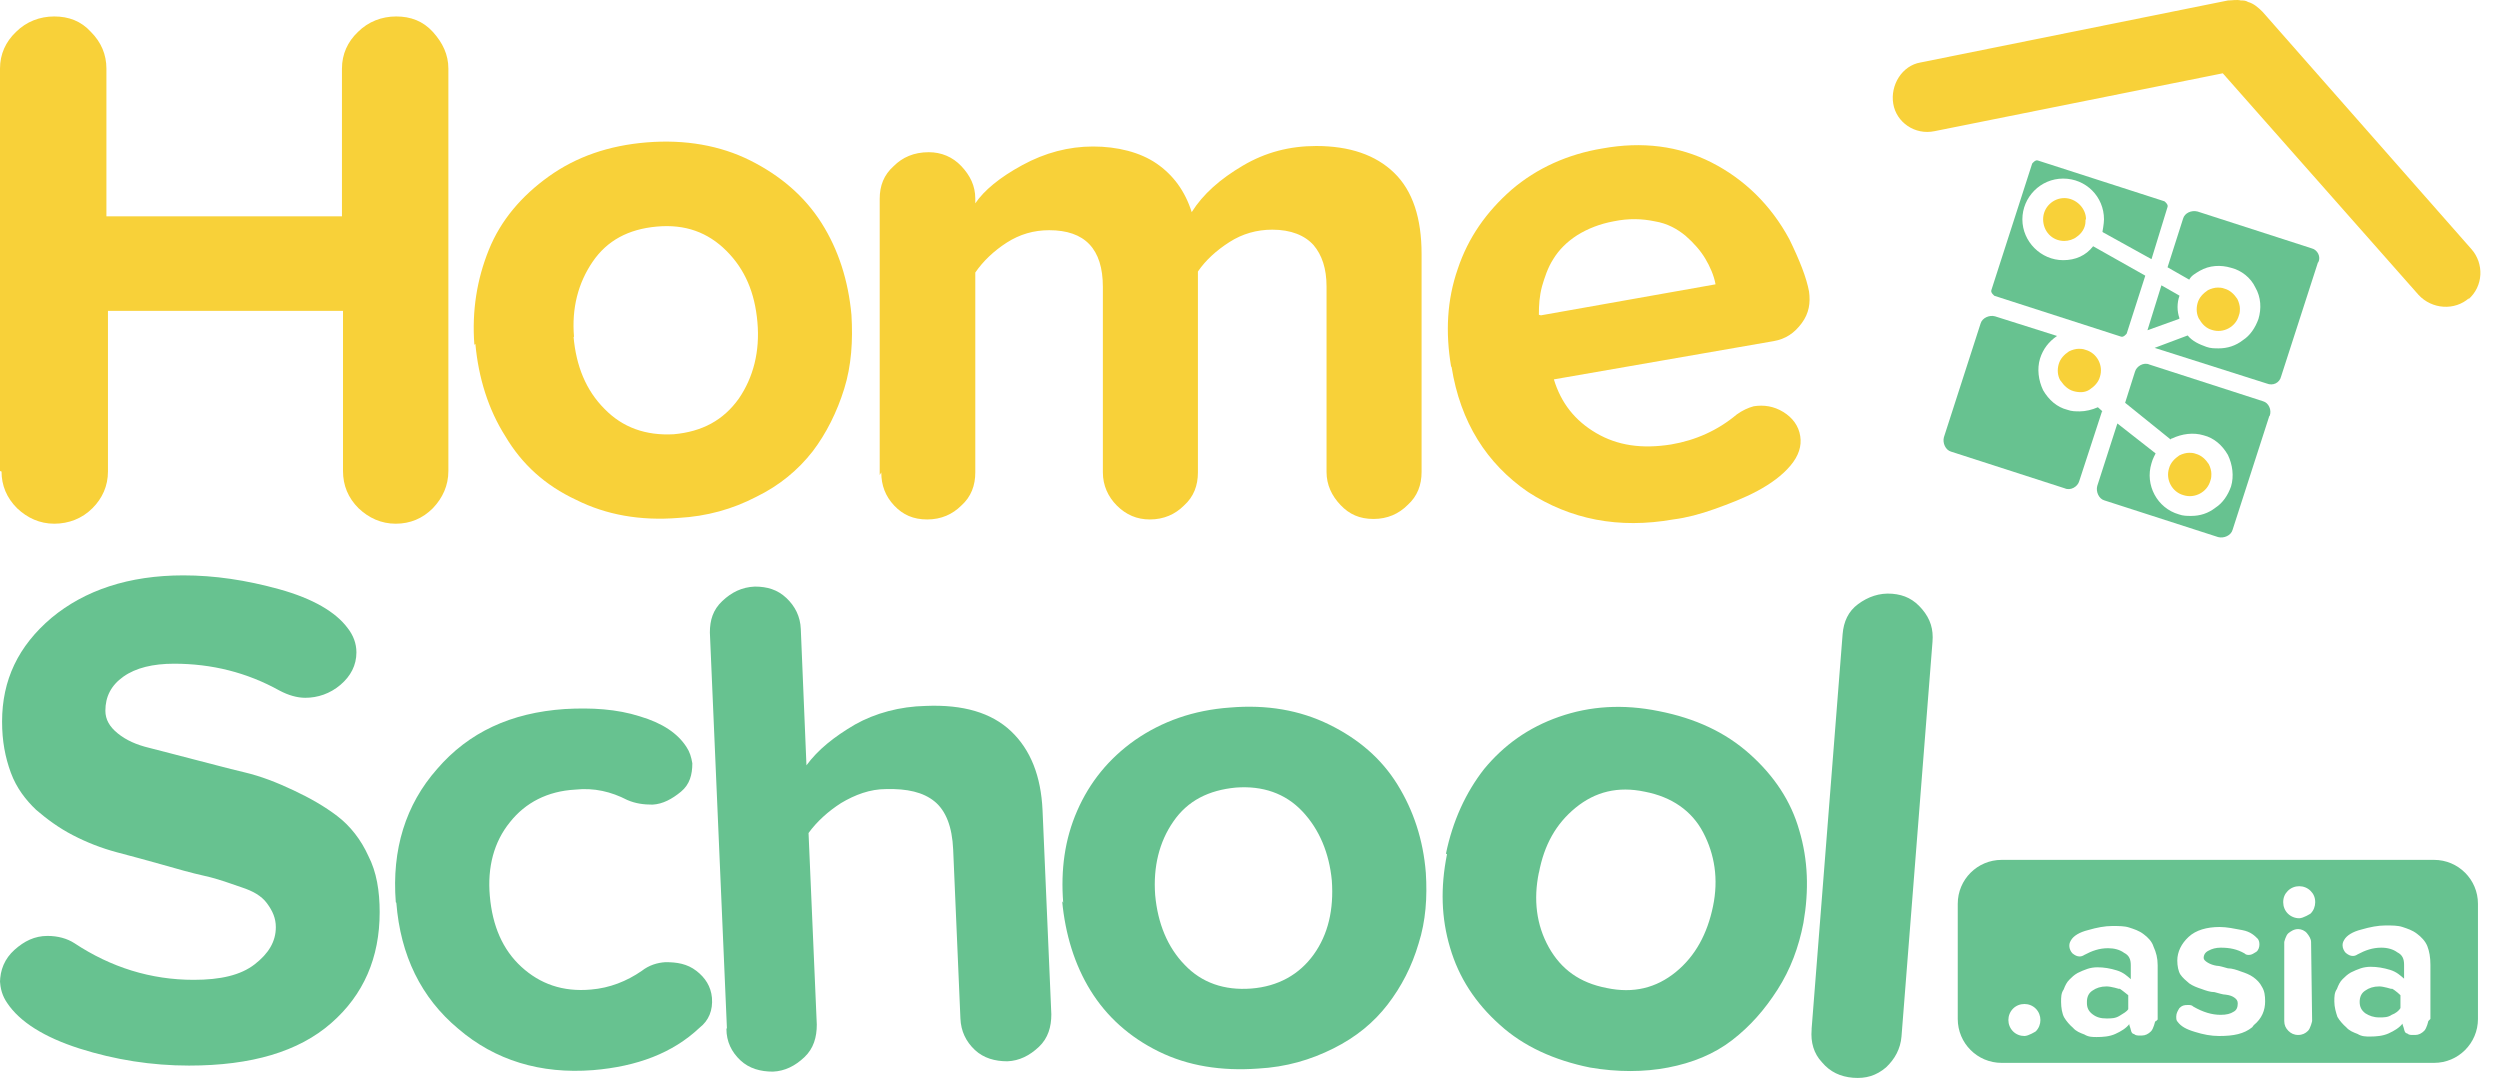 <svg width="60" height="26" viewBox="0 0 60 26" fill="none" xmlns="http://www.w3.org/2000/svg">
<path d="M0 23.59C0 23.28 0.112 23.008 0.347 22.797C0.583 22.586 0.831 22.462 1.141 22.462C1.389 22.462 1.612 22.524 1.785 22.636C2.665 23.218 3.62 23.516 4.649 23.516C5.294 23.516 5.777 23.404 6.112 23.144C6.447 22.884 6.62 22.598 6.62 22.251C6.62 22.041 6.546 21.867 6.409 21.681C6.273 21.495 6.062 21.383 5.802 21.297C5.542 21.21 5.256 21.098 4.922 21.024C4.587 20.95 4.24 20.85 3.893 20.751C3.546 20.652 3.174 20.553 2.802 20.454C2.43 20.354 2.083 20.218 1.748 20.044C1.413 19.871 1.128 19.66 0.868 19.437C0.62 19.201 0.397 18.916 0.26 18.544C0.124 18.172 0.05 17.788 0.05 17.317C0.05 16.325 0.434 15.507 1.24 14.825C2.033 14.168 3.087 13.809 4.401 13.809C5.145 13.809 5.901 13.92 6.707 14.143C7.513 14.367 8.058 14.689 8.343 15.073C8.48 15.247 8.554 15.445 8.554 15.656C8.554 15.966 8.418 16.226 8.17 16.437C7.922 16.648 7.624 16.747 7.327 16.747C7.129 16.747 6.918 16.685 6.707 16.573C5.926 16.139 5.083 15.929 4.178 15.929C3.67 15.929 3.261 16.028 2.963 16.238C2.665 16.449 2.529 16.722 2.529 17.057C2.529 17.267 2.628 17.441 2.827 17.602C3.025 17.763 3.273 17.875 3.583 17.949C3.893 18.024 4.24 18.123 4.637 18.222C5.033 18.321 5.43 18.433 5.852 18.532C6.273 18.631 6.645 18.78 7.042 18.966C7.438 19.152 7.786 19.35 8.095 19.586C8.405 19.821 8.666 20.156 8.839 20.54C9.038 20.925 9.112 21.383 9.112 21.892C9.112 22.983 8.728 23.875 7.947 24.557C7.166 25.239 6.038 25.574 4.537 25.574C3.645 25.574 2.765 25.437 1.909 25.165C1.054 24.892 0.471 24.52 0.174 24.074C0.062 23.913 0 23.727 0 23.503" fill="#67C290"/>
<path d="M9.499 21.654C9.4 20.389 9.735 19.311 10.491 18.455C11.248 17.575 12.264 17.104 13.553 17.017C14.198 16.98 14.806 17.017 15.351 17.191C15.896 17.352 16.268 17.6 16.479 17.934C16.554 18.046 16.591 18.17 16.616 18.319C16.616 18.591 16.554 18.827 16.343 19.001C16.132 19.174 15.909 19.298 15.661 19.311C15.45 19.311 15.252 19.286 15.053 19.199C14.669 19.001 14.26 18.901 13.801 18.951C13.144 18.988 12.611 19.261 12.239 19.732C11.855 20.203 11.694 20.811 11.756 21.505C11.818 22.224 12.066 22.794 12.512 23.203C12.958 23.612 13.504 23.811 14.186 23.749C14.632 23.712 15.041 23.55 15.401 23.302C15.574 23.166 15.773 23.104 15.971 23.092C16.244 23.092 16.492 23.129 16.715 23.302C16.925 23.464 17.062 23.674 17.087 23.947C17.111 24.245 17.012 24.493 16.789 24.666C16.145 25.274 15.289 25.596 14.235 25.683C12.971 25.782 11.88 25.447 10.999 24.691C10.107 23.947 9.611 22.931 9.512 21.666" fill="#67C290"/>
<path d="M17.446 24.678L17.037 15.181C17.037 14.884 17.111 14.636 17.335 14.425C17.558 14.214 17.806 14.091 18.116 14.078C18.413 14.078 18.661 14.152 18.872 14.351C19.083 14.549 19.207 14.797 19.219 15.095L19.355 18.368C19.628 17.996 20.012 17.686 20.521 17.388C21.004 17.116 21.599 16.954 22.219 16.942C23.112 16.905 23.794 17.103 24.265 17.549C24.736 17.996 24.984 18.628 25.021 19.446L25.232 24.343C25.232 24.641 25.157 24.913 24.934 25.124C24.711 25.335 24.463 25.459 24.178 25.471C23.881 25.471 23.608 25.397 23.397 25.199C23.186 25 23.062 24.752 23.05 24.442L22.876 20.388C22.852 19.843 22.703 19.459 22.43 19.235C22.157 19.012 21.773 18.925 21.265 18.938C20.88 18.938 20.521 19.074 20.186 19.273C19.876 19.471 19.603 19.719 19.405 19.992L19.603 24.591C19.603 24.889 19.529 25.161 19.306 25.372C19.083 25.583 18.835 25.707 18.55 25.719C18.252 25.719 17.979 25.645 17.769 25.447C17.558 25.248 17.434 25 17.434 24.69" fill="#67C290"/>
<path d="M25.517 21.667C25.455 20.873 25.554 20.142 25.852 19.46C26.149 18.778 26.608 18.208 27.24 17.762C27.885 17.315 28.641 17.043 29.521 16.981C30.402 16.906 31.195 17.043 31.902 17.39C32.608 17.737 33.154 18.208 33.538 18.828C33.922 19.448 34.158 20.154 34.22 20.948C34.257 21.53 34.22 22.101 34.046 22.646C33.885 23.192 33.637 23.675 33.303 24.109C32.968 24.543 32.546 24.89 32.001 25.163C31.455 25.436 30.873 25.609 30.191 25.646C29.311 25.708 28.517 25.584 27.811 25.237C27.104 24.89 26.558 24.394 26.174 23.774C25.79 23.154 25.567 22.423 25.492 21.63M27.724 21.481C27.786 22.163 28.021 22.733 28.43 23.154C28.84 23.588 29.385 23.774 30.03 23.725C30.674 23.675 31.183 23.39 31.53 22.907C31.877 22.423 32.013 21.828 31.964 21.134C31.902 20.477 31.666 19.906 31.257 19.473C30.848 19.039 30.302 18.853 29.658 18.902C29.013 18.964 28.505 19.212 28.158 19.72C27.823 20.204 27.674 20.799 27.724 21.481Z" fill="#67C290"/>
<path d="M34.703 20.488C34.864 19.707 35.174 19.026 35.62 18.455C36.092 17.885 36.674 17.463 37.418 17.203C38.162 16.943 38.955 16.893 39.811 17.067C40.691 17.24 41.41 17.575 41.993 18.096C42.575 18.616 42.984 19.224 43.183 19.931C43.394 20.637 43.418 21.369 43.282 22.15C43.17 22.733 42.972 23.265 42.662 23.749C42.352 24.233 42.005 24.629 41.571 24.964C41.137 25.299 40.617 25.509 40.034 25.621C39.451 25.733 38.819 25.733 38.162 25.621C37.306 25.448 36.563 25.113 35.992 24.592C35.41 24.071 35.013 23.464 34.802 22.745C34.591 22.038 34.567 21.307 34.728 20.501M36.934 20.935C36.798 21.592 36.873 22.199 37.17 22.733C37.468 23.265 37.914 23.588 38.559 23.712C39.203 23.848 39.749 23.712 40.22 23.328C40.691 22.943 40.976 22.41 41.112 21.753C41.249 21.096 41.15 20.501 40.877 19.98C40.604 19.459 40.121 19.125 39.476 19.001C38.831 18.864 38.286 19.001 37.815 19.385C37.344 19.77 37.059 20.278 36.934 20.947" fill="#67C290"/>
<path d="M43.479 24.689L44.223 15.217C44.248 14.919 44.359 14.671 44.595 14.498C44.831 14.324 45.103 14.225 45.413 14.25C45.711 14.275 45.934 14.386 46.132 14.622C46.331 14.857 46.405 15.105 46.38 15.403L45.636 24.875C45.612 25.172 45.475 25.42 45.264 25.618C45.029 25.817 44.781 25.891 44.471 25.866C44.173 25.841 43.925 25.73 43.727 25.494C43.529 25.284 43.454 25.011 43.479 24.713" fill="#67C290"/>
<path d="M0 11.304V1.647C0 1.3 0.136 1.002 0.384 0.766C0.632 0.519 0.955 0.395 1.302 0.395C1.649 0.395 1.946 0.506 2.182 0.766C2.43 1.014 2.554 1.312 2.554 1.647V5.192H8.207V1.647C8.207 1.3 8.343 1.002 8.591 0.766C8.839 0.519 9.162 0.395 9.509 0.395C9.856 0.395 10.153 0.506 10.389 0.766C10.625 1.027 10.761 1.312 10.761 1.647V11.304C10.761 11.651 10.625 11.949 10.389 12.197C10.141 12.445 9.844 12.569 9.496 12.569C9.149 12.569 8.852 12.432 8.604 12.197C8.356 11.949 8.232 11.651 8.232 11.304V7.461H2.591V11.317C2.591 11.664 2.455 11.961 2.219 12.197C1.971 12.445 1.649 12.569 1.302 12.569C0.955 12.569 0.657 12.432 0.409 12.197C0.161 11.949 0.037 11.651 0.037 11.317" fill="#F8D139"/>
<path d="M21.113 11.401V4.768C21.113 4.459 21.212 4.198 21.448 3.987C21.659 3.777 21.931 3.653 22.291 3.653C22.589 3.653 22.861 3.764 23.072 3.987C23.283 4.211 23.407 4.459 23.407 4.768V4.88C23.618 4.57 23.989 4.26 24.535 3.963C25.081 3.665 25.651 3.516 26.233 3.516C26.816 3.516 27.362 3.653 27.758 3.925C28.155 4.198 28.44 4.582 28.601 5.091C28.874 4.657 29.283 4.297 29.829 3.975C30.374 3.653 30.957 3.504 31.589 3.504C32.383 3.504 33.015 3.715 33.461 4.149C33.907 4.582 34.118 5.24 34.118 6.095V11.327C34.118 11.637 34.019 11.909 33.783 12.12C33.573 12.331 33.3 12.455 32.965 12.455C32.63 12.455 32.383 12.343 32.172 12.12C31.961 11.897 31.837 11.637 31.837 11.327V6.876C31.837 6.442 31.726 6.12 31.527 5.884C31.316 5.649 30.982 5.512 30.535 5.512C30.163 5.512 29.816 5.611 29.506 5.81C29.196 6.008 28.936 6.244 28.75 6.516V11.339C28.75 11.649 28.651 11.922 28.415 12.133C28.205 12.343 27.932 12.467 27.597 12.467C27.287 12.467 27.027 12.356 26.804 12.133C26.593 11.922 26.469 11.649 26.469 11.339V6.888C26.469 5.971 26.035 5.525 25.18 5.525C24.808 5.525 24.473 5.624 24.163 5.822C23.853 6.021 23.593 6.269 23.407 6.541V11.339C23.407 11.649 23.308 11.922 23.072 12.133C22.861 12.343 22.589 12.467 22.254 12.467C21.919 12.467 21.671 12.356 21.46 12.133C21.25 11.909 21.151 11.649 21.151 11.339" fill="#F8D139"/>
<path d="M34.826 8.795C34.689 7.977 34.727 7.196 34.987 6.452C35.235 5.708 35.669 5.088 36.276 4.555C36.884 4.034 37.627 3.7 38.458 3.563C39.413 3.39 40.293 3.501 41.074 3.898C41.855 4.295 42.5 4.915 42.946 5.745C43.194 6.254 43.355 6.663 43.417 6.997C43.454 7.27 43.417 7.518 43.243 7.754C43.07 7.989 42.859 8.138 42.562 8.188L37.293 9.105C37.466 9.675 37.801 10.097 38.309 10.394C38.818 10.692 39.4 10.779 40.107 10.667C40.69 10.568 41.223 10.332 41.681 9.948C41.818 9.849 41.954 9.787 42.09 9.75C42.339 9.712 42.574 9.75 42.797 9.886C43.02 10.022 43.169 10.221 43.206 10.469C43.243 10.704 43.169 10.94 42.971 11.175C42.772 11.411 42.5 11.609 42.177 11.783C41.855 11.956 41.495 12.093 41.148 12.217C40.801 12.341 40.467 12.428 40.169 12.465C38.842 12.7 37.689 12.465 36.673 11.808C35.681 11.126 35.049 10.134 34.838 8.807M36.983 7.568L41.173 6.824C41.136 6.613 41.037 6.39 40.925 6.204C40.814 6.018 40.652 5.832 40.454 5.659C40.256 5.497 40.02 5.361 39.71 5.311C39.413 5.249 39.09 5.237 38.731 5.311C38.396 5.373 38.111 5.485 37.851 5.646C37.603 5.807 37.417 5.993 37.28 6.216C37.144 6.427 37.07 6.663 37.008 6.873C36.946 7.109 36.933 7.32 36.933 7.555" fill="#F8D139"/>
<path d="M11.385 8.277C11.323 7.459 11.447 6.702 11.732 5.996C12.017 5.289 12.513 4.706 13.17 4.235C13.827 3.764 14.608 3.491 15.525 3.417C16.443 3.343 17.286 3.491 18.005 3.851C18.724 4.211 19.307 4.706 19.716 5.351C20.125 5.996 20.36 6.74 20.435 7.558C20.472 8.178 20.435 8.773 20.261 9.331C20.088 9.889 19.827 10.409 19.505 10.831C19.158 11.277 18.712 11.649 18.154 11.922C17.583 12.219 16.964 12.393 16.282 12.43C15.364 12.504 14.546 12.356 13.827 11.996C13.083 11.649 12.525 11.141 12.129 10.471C11.72 9.827 11.484 9.07 11.409 8.252M13.765 8.079C13.827 8.785 14.063 9.368 14.509 9.814C14.943 10.261 15.501 10.459 16.17 10.422C16.852 10.36 17.36 10.087 17.732 9.566C18.079 9.058 18.241 8.438 18.178 7.731C18.116 7.025 17.881 6.467 17.435 6.021C16.988 5.574 16.443 5.376 15.761 5.438C15.079 5.5 14.571 5.773 14.224 6.281C13.877 6.789 13.716 7.397 13.777 8.091" fill="#F8D139"/>
<path d="M50.867 23.761C50.867 23.761 50.668 23.699 50.557 23.699C50.42 23.699 50.309 23.736 50.222 23.798C50.123 23.86 50.086 23.959 50.086 24.071C50.086 24.182 50.123 24.269 50.222 24.343C50.321 24.418 50.42 24.443 50.557 24.443C50.668 24.443 50.767 24.443 50.867 24.381C50.966 24.319 51.04 24.282 51.078 24.22V23.91C51.078 23.91 50.941 23.798 50.867 23.748M50.867 23.761C50.867 23.761 50.668 23.699 50.557 23.699C50.42 23.699 50.309 23.736 50.222 23.798C50.123 23.86 50.086 23.959 50.086 24.071C50.086 24.182 50.123 24.269 50.222 24.343C50.321 24.418 50.42 24.443 50.557 24.443C50.668 24.443 50.767 24.443 50.867 24.381C50.966 24.319 51.04 24.282 51.078 24.22V23.91C51.078 23.91 50.941 23.798 50.867 23.748M50.867 23.761C50.867 23.761 50.668 23.699 50.557 23.699C50.42 23.699 50.309 23.736 50.222 23.798C50.123 23.86 50.086 23.959 50.086 24.071C50.086 24.182 50.123 24.269 50.222 24.343C50.321 24.418 50.42 24.443 50.557 24.443C50.668 24.443 50.767 24.443 50.867 24.381C50.966 24.319 51.04 24.282 51.078 24.22V23.91C51.078 23.91 50.941 23.798 50.867 23.748M50.867 23.761C50.867 23.761 50.668 23.699 50.557 23.699C50.42 23.699 50.309 23.736 50.222 23.798C50.123 23.86 50.086 23.959 50.086 24.071C50.086 24.182 50.123 24.269 50.222 24.343C50.321 24.418 50.42 24.443 50.557 24.443C50.668 24.443 50.767 24.443 50.867 24.381C50.966 24.319 51.04 24.282 51.078 24.22V23.91C51.078 23.91 50.941 23.798 50.867 23.748M58.417 20.637H48.04C47.457 20.637 46.986 21.108 46.986 21.691V24.455C46.986 25.038 47.457 25.509 48.04 25.509H58.417C58.999 25.509 59.471 25.038 59.471 24.455V21.691C59.471 21.108 58.999 20.637 58.417 20.637ZM48.858 24.753C48.858 24.753 48.685 24.864 48.586 24.864C48.486 24.864 48.387 24.827 48.313 24.753C48.239 24.678 48.201 24.579 48.201 24.48C48.201 24.381 48.239 24.282 48.313 24.207C48.387 24.133 48.486 24.096 48.586 24.096C48.685 24.096 48.784 24.133 48.858 24.207C48.933 24.282 48.97 24.381 48.97 24.48C48.97 24.579 48.933 24.678 48.858 24.753ZM51.722 24.517C51.722 24.517 51.685 24.691 51.623 24.753C51.561 24.815 51.487 24.852 51.412 24.852H51.313C51.313 24.852 51.251 24.852 51.214 24.815C51.177 24.815 51.152 24.777 51.139 24.715C51.127 24.654 51.102 24.616 51.102 24.579C51.028 24.678 50.904 24.753 50.767 24.815C50.631 24.877 50.47 24.889 50.321 24.889C50.222 24.889 50.123 24.889 50.024 24.827C49.925 24.79 49.825 24.753 49.751 24.666C49.677 24.604 49.59 24.505 49.54 24.418C49.491 24.331 49.466 24.182 49.466 24.046C49.466 23.934 49.466 23.835 49.528 23.748C49.565 23.649 49.602 23.575 49.664 23.513C49.726 23.451 49.776 23.401 49.862 23.352C49.937 23.315 50.024 23.277 50.098 23.253C50.172 23.228 50.259 23.215 50.334 23.215C50.495 23.215 50.644 23.24 50.805 23.29C50.966 23.339 51.053 23.426 51.139 23.5V23.166C51.139 23.029 51.102 22.93 50.978 22.868C50.879 22.794 50.743 22.757 50.594 22.757C50.383 22.757 50.21 22.819 50.024 22.918C49.986 22.943 49.949 22.955 49.912 22.955C49.85 22.955 49.8 22.93 49.739 22.881C49.701 22.843 49.664 22.769 49.664 22.707C49.664 22.67 49.664 22.633 49.701 22.571C49.763 22.459 49.912 22.372 50.111 22.323C50.321 22.261 50.52 22.224 50.693 22.224C50.854 22.224 50.991 22.224 51.102 22.261C51.214 22.298 51.338 22.335 51.449 22.422C51.549 22.496 51.648 22.596 51.685 22.72C51.747 22.856 51.784 22.992 51.784 23.166V24.468L51.747 24.505L51.722 24.517ZM54.053 24.654C53.855 24.815 53.606 24.864 53.259 24.864C53.061 24.864 52.875 24.827 52.677 24.765C52.466 24.703 52.342 24.629 52.268 24.529C52.23 24.492 52.23 24.455 52.23 24.393C52.23 24.319 52.268 24.257 52.305 24.195C52.367 24.133 52.416 24.12 52.503 24.12C52.565 24.12 52.602 24.12 52.639 24.158C52.875 24.294 53.086 24.356 53.297 24.356C53.433 24.356 53.532 24.331 53.606 24.282C53.681 24.244 53.706 24.17 53.706 24.083C53.706 24.021 53.681 23.984 53.631 23.947C53.582 23.91 53.52 23.885 53.421 23.872C53.346 23.872 53.247 23.835 53.148 23.811C53.049 23.811 52.937 23.773 52.838 23.736C52.726 23.699 52.627 23.662 52.54 23.6C52.466 23.538 52.379 23.463 52.33 23.389C52.28 23.315 52.255 23.178 52.255 23.054C52.255 22.843 52.354 22.645 52.528 22.484C52.702 22.323 52.962 22.248 53.272 22.248C53.445 22.248 53.619 22.286 53.817 22.323C54.016 22.36 54.115 22.459 54.189 22.534C54.214 22.571 54.226 22.608 54.226 22.67C54.226 22.732 54.202 22.806 54.152 22.843C54.09 22.881 54.041 22.918 53.978 22.918C53.941 22.918 53.904 22.918 53.867 22.881C53.693 22.782 53.52 22.744 53.297 22.744C53.185 22.744 53.086 22.769 52.999 22.819C52.925 22.856 52.888 22.918 52.888 22.992C52.888 23.029 52.925 23.067 52.987 23.104C53.049 23.141 53.123 23.166 53.197 23.178C53.272 23.178 53.371 23.215 53.47 23.24C53.569 23.24 53.681 23.277 53.78 23.315C53.892 23.352 53.991 23.389 54.078 23.451C54.164 23.513 54.239 23.587 54.288 23.686C54.35 23.786 54.363 23.897 54.363 24.034C54.363 24.244 54.288 24.443 54.09 24.604M55.491 24.505C55.491 24.505 55.454 24.678 55.392 24.74C55.33 24.802 55.255 24.839 55.156 24.839C55.057 24.839 54.983 24.802 54.921 24.74C54.859 24.678 54.822 24.604 54.822 24.505V22.608C54.822 22.608 54.859 22.447 54.921 22.397C54.983 22.348 55.057 22.298 55.156 22.298C55.231 22.298 55.317 22.335 55.367 22.397C55.417 22.459 55.466 22.534 55.466 22.608L55.491 24.505ZM55.454 21.926C55.454 21.926 55.28 22.038 55.181 22.038C55.082 22.038 54.983 22 54.908 21.926C54.834 21.852 54.797 21.753 54.797 21.653C54.797 21.542 54.834 21.455 54.908 21.381C54.983 21.306 55.082 21.269 55.181 21.269C55.28 21.269 55.379 21.306 55.454 21.381C55.528 21.455 55.565 21.542 55.565 21.653C55.565 21.753 55.528 21.852 55.454 21.926ZM58.28 24.505C58.28 24.505 58.243 24.678 58.181 24.74C58.119 24.802 58.045 24.839 57.97 24.839H57.871C57.871 24.839 57.809 24.839 57.772 24.802C57.735 24.802 57.71 24.765 57.698 24.703C57.685 24.641 57.66 24.604 57.66 24.567C57.586 24.666 57.462 24.74 57.326 24.802C57.189 24.864 57.028 24.877 56.88 24.877C56.78 24.877 56.681 24.877 56.582 24.815C56.483 24.777 56.383 24.74 56.309 24.654C56.235 24.591 56.148 24.492 56.098 24.405C56.061 24.294 56.024 24.17 56.024 24.034C56.024 23.922 56.024 23.823 56.086 23.736C56.123 23.637 56.16 23.562 56.222 23.5C56.284 23.439 56.334 23.389 56.421 23.339C56.495 23.302 56.582 23.265 56.656 23.24C56.731 23.215 56.818 23.203 56.892 23.203C57.053 23.203 57.202 23.228 57.363 23.277C57.524 23.327 57.611 23.414 57.698 23.488V23.153C57.698 23.017 57.66 22.918 57.536 22.856C57.437 22.782 57.301 22.744 57.152 22.744C56.941 22.744 56.768 22.806 56.582 22.905C56.545 22.93 56.508 22.943 56.47 22.943C56.408 22.943 56.359 22.918 56.297 22.868C56.26 22.831 56.222 22.757 56.222 22.695C56.222 22.657 56.222 22.62 56.26 22.558C56.322 22.447 56.47 22.36 56.669 22.31C56.88 22.248 57.078 22.211 57.251 22.211C57.413 22.211 57.549 22.211 57.66 22.248C57.772 22.286 57.896 22.323 58.008 22.41C58.107 22.484 58.206 22.583 58.256 22.707C58.305 22.831 58.33 22.98 58.33 23.153V24.455L58.293 24.492L58.28 24.505ZM57.4 23.736C57.4 23.736 57.202 23.674 57.103 23.674C56.966 23.674 56.855 23.711 56.768 23.773C56.669 23.835 56.632 23.934 56.632 24.046C56.632 24.158 56.669 24.244 56.768 24.319C56.867 24.381 56.966 24.418 57.103 24.418C57.214 24.418 57.313 24.418 57.4 24.356C57.499 24.319 57.574 24.257 57.611 24.195V23.885C57.611 23.885 57.499 23.773 57.4 23.724M50.867 23.736C50.867 23.736 50.668 23.674 50.557 23.674C50.42 23.674 50.309 23.711 50.222 23.773C50.123 23.835 50.086 23.934 50.086 24.046C50.086 24.158 50.123 24.244 50.222 24.319C50.321 24.393 50.42 24.418 50.557 24.418C50.668 24.418 50.767 24.418 50.867 24.356C50.966 24.294 51.04 24.257 51.078 24.195V23.885C51.078 23.885 50.941 23.773 50.867 23.724M50.867 23.736C50.867 23.736 50.668 23.674 50.557 23.674C50.42 23.674 50.309 23.711 50.222 23.773C50.123 23.835 50.086 23.934 50.086 24.046C50.086 24.158 50.123 24.244 50.222 24.319C50.321 24.393 50.42 24.418 50.557 24.418C50.668 24.418 50.767 24.418 50.867 24.356C50.966 24.294 51.04 24.257 51.078 24.195V23.885C51.078 23.885 50.941 23.773 50.867 23.724M50.867 23.736C50.867 23.736 50.668 23.674 50.557 23.674C50.42 23.674 50.309 23.711 50.222 23.773C50.123 23.835 50.086 23.934 50.086 24.046C50.086 24.158 50.123 24.244 50.222 24.319C50.321 24.393 50.42 24.418 50.557 24.418C50.668 24.418 50.767 24.418 50.867 24.356C50.966 24.294 51.04 24.257 51.078 24.195V23.885C51.078 23.885 50.941 23.773 50.867 23.724M50.867 23.736C50.867 23.736 50.668 23.674 50.557 23.674C50.42 23.674 50.309 23.711 50.222 23.773C50.123 23.835 50.086 23.934 50.086 24.046C50.086 24.158 50.123 24.244 50.222 24.319C50.321 24.393 50.42 24.418 50.557 24.418C50.668 24.418 50.767 24.418 50.867 24.356C50.966 24.294 51.04 24.257 51.078 24.195V23.885C51.078 23.885 50.941 23.773 50.867 23.724M50.867 23.736C50.867 23.736 50.668 23.674 50.557 23.674C50.42 23.674 50.309 23.711 50.222 23.773C50.123 23.835 50.086 23.934 50.086 24.046C50.086 24.158 50.123 24.244 50.222 24.319C50.321 24.393 50.42 24.418 50.557 24.418C50.668 24.418 50.767 24.418 50.867 24.356C50.966 24.294 51.04 24.257 51.078 24.195V23.885C51.078 23.885 50.941 23.773 50.867 23.724" fill="#67C290"/>
<path d="M50.459 5.562C50.459 5.562 50.496 5.364 50.496 5.265C50.496 4.719 50.062 4.286 49.516 4.286C48.971 4.286 48.537 4.732 48.537 5.265C48.537 5.798 48.983 6.244 49.516 6.244C49.814 6.244 50.062 6.133 50.235 5.91L51.487 6.616L51.041 8.005C51.041 8.005 50.967 8.104 50.905 8.079L47.867 7.1C47.867 7.1 47.768 7.025 47.793 6.963L48.772 3.926C48.772 3.926 48.847 3.827 48.909 3.852L51.946 4.831C51.946 4.831 52.045 4.905 52.021 4.967L51.636 6.22L50.471 5.575L50.459 5.562Z" fill="#67C290"/>
<path d="M52.295 7.654L51.539 7.926L51.874 6.848L52.308 7.096C52.246 7.269 52.246 7.468 52.308 7.641L52.295 7.654Z" fill="#67C290"/>
<path d="M55.629 6.303L54.748 9.031C54.711 9.192 54.55 9.266 54.401 9.204L51.711 8.349L52.504 8.051C52.616 8.188 52.777 8.262 52.951 8.324C53.05 8.361 53.149 8.361 53.248 8.361C53.459 8.361 53.657 8.299 53.831 8.163C54.004 8.051 54.128 7.865 54.203 7.655C54.277 7.407 54.265 7.134 54.128 6.898C54.017 6.663 53.794 6.489 53.546 6.427C53.298 6.353 53.025 6.365 52.789 6.502C52.69 6.564 52.591 6.613 52.542 6.712L52.021 6.415L52.393 5.25C52.43 5.113 52.591 5.039 52.74 5.076L55.467 5.956C55.629 5.993 55.703 6.167 55.641 6.291L55.629 6.303Z" fill="#67C290"/>
<path d="M49.445 9.127C49.383 9.016 49.37 8.879 49.408 8.743C49.445 8.607 49.544 8.507 49.656 8.433C49.73 8.396 49.817 8.371 49.891 8.371C49.928 8.371 49.99 8.371 50.052 8.396C50.325 8.47 50.486 8.768 50.399 9.041C50.362 9.177 50.263 9.276 50.151 9.35C50.04 9.425 49.904 9.425 49.767 9.388C49.631 9.35 49.532 9.251 49.457 9.14" fill="#F8D139"/>
<path d="M50.448 9.873L49.902 11.546C49.865 11.683 49.691 11.782 49.555 11.72L46.828 10.84C46.691 10.803 46.617 10.629 46.654 10.493L47.534 7.765C47.572 7.629 47.745 7.554 47.881 7.592L49.369 8.063C49.171 8.199 49.034 8.373 48.96 8.608C48.886 8.856 48.923 9.129 49.034 9.364C49.171 9.6 49.369 9.774 49.617 9.835C49.716 9.873 49.815 9.873 49.915 9.873C50.051 9.873 50.212 9.835 50.349 9.774L50.46 9.873H50.448Z" fill="#67C290"/>
<path d="M52.404 11.884C52.131 11.809 51.97 11.512 52.057 11.239C52.094 11.103 52.193 11.004 52.305 10.929C52.379 10.892 52.466 10.867 52.54 10.867C52.578 10.867 52.639 10.867 52.701 10.892C52.838 10.929 52.937 11.028 53.011 11.14C53.049 11.214 53.073 11.301 53.073 11.376C53.073 11.413 53.073 11.475 53.049 11.537C52.974 11.809 52.677 11.971 52.404 11.884Z" fill="#F8D139"/>
<path d="M54.462 9.989L53.582 12.716C53.545 12.853 53.371 12.927 53.235 12.89L50.507 12.01C50.371 11.973 50.297 11.799 50.334 11.663L50.817 10.163L51.735 10.882C51.735 10.882 51.66 11.018 51.636 11.117C51.474 11.638 51.772 12.196 52.293 12.345C52.392 12.382 52.491 12.382 52.59 12.382C52.801 12.382 52.999 12.32 53.173 12.183C53.346 12.072 53.47 11.886 53.545 11.675C53.619 11.427 53.582 11.154 53.47 10.919C53.334 10.683 53.136 10.51 52.888 10.448C52.64 10.373 52.367 10.411 52.131 10.522C52.131 10.522 52.107 10.522 52.094 10.547L51.003 9.667L51.239 8.923C51.276 8.787 51.45 8.687 51.586 8.749L54.313 9.63C54.45 9.667 54.524 9.84 54.474 9.977" fill="#67C290"/>
<path d="M59.261 7.152C58.913 7.462 58.368 7.425 58.046 7.078L53.347 1.759L46.429 3.148C45.958 3.247 45.512 2.937 45.438 2.49C45.363 2.044 45.648 1.573 46.095 1.499L53.471 0.011C53.57 0.011 53.682 -0.014 53.781 0.011C53.843 0.011 53.893 0.011 53.955 0.048C54.091 0.085 54.203 0.185 54.302 0.284L59.31 5.974C59.62 6.321 59.608 6.867 59.236 7.189" fill="#F8D139"/>
<path d="M50.052 5.275V5.312C50.052 5.473 49.953 5.609 49.841 5.684C49.767 5.746 49.643 5.783 49.544 5.783C49.246 5.783 49.035 5.547 49.035 5.262C49.035 4.977 49.271 4.754 49.544 4.754C49.816 4.754 50.064 4.989 50.064 5.262L50.039 5.287L50.052 5.275Z" fill="#F8D139"/>
<path d="M52.779 7.659C52.717 7.547 52.704 7.411 52.742 7.274C52.779 7.138 52.878 7.039 52.99 6.964C53.064 6.927 53.151 6.902 53.225 6.902C53.262 6.902 53.324 6.902 53.386 6.927C53.523 6.964 53.622 7.064 53.696 7.175C53.733 7.249 53.758 7.336 53.758 7.411C53.758 7.448 53.758 7.51 53.733 7.572C53.659 7.845 53.361 8.006 53.089 7.919C52.952 7.882 52.853 7.783 52.791 7.671" fill="#F8D139"/>
</svg>

